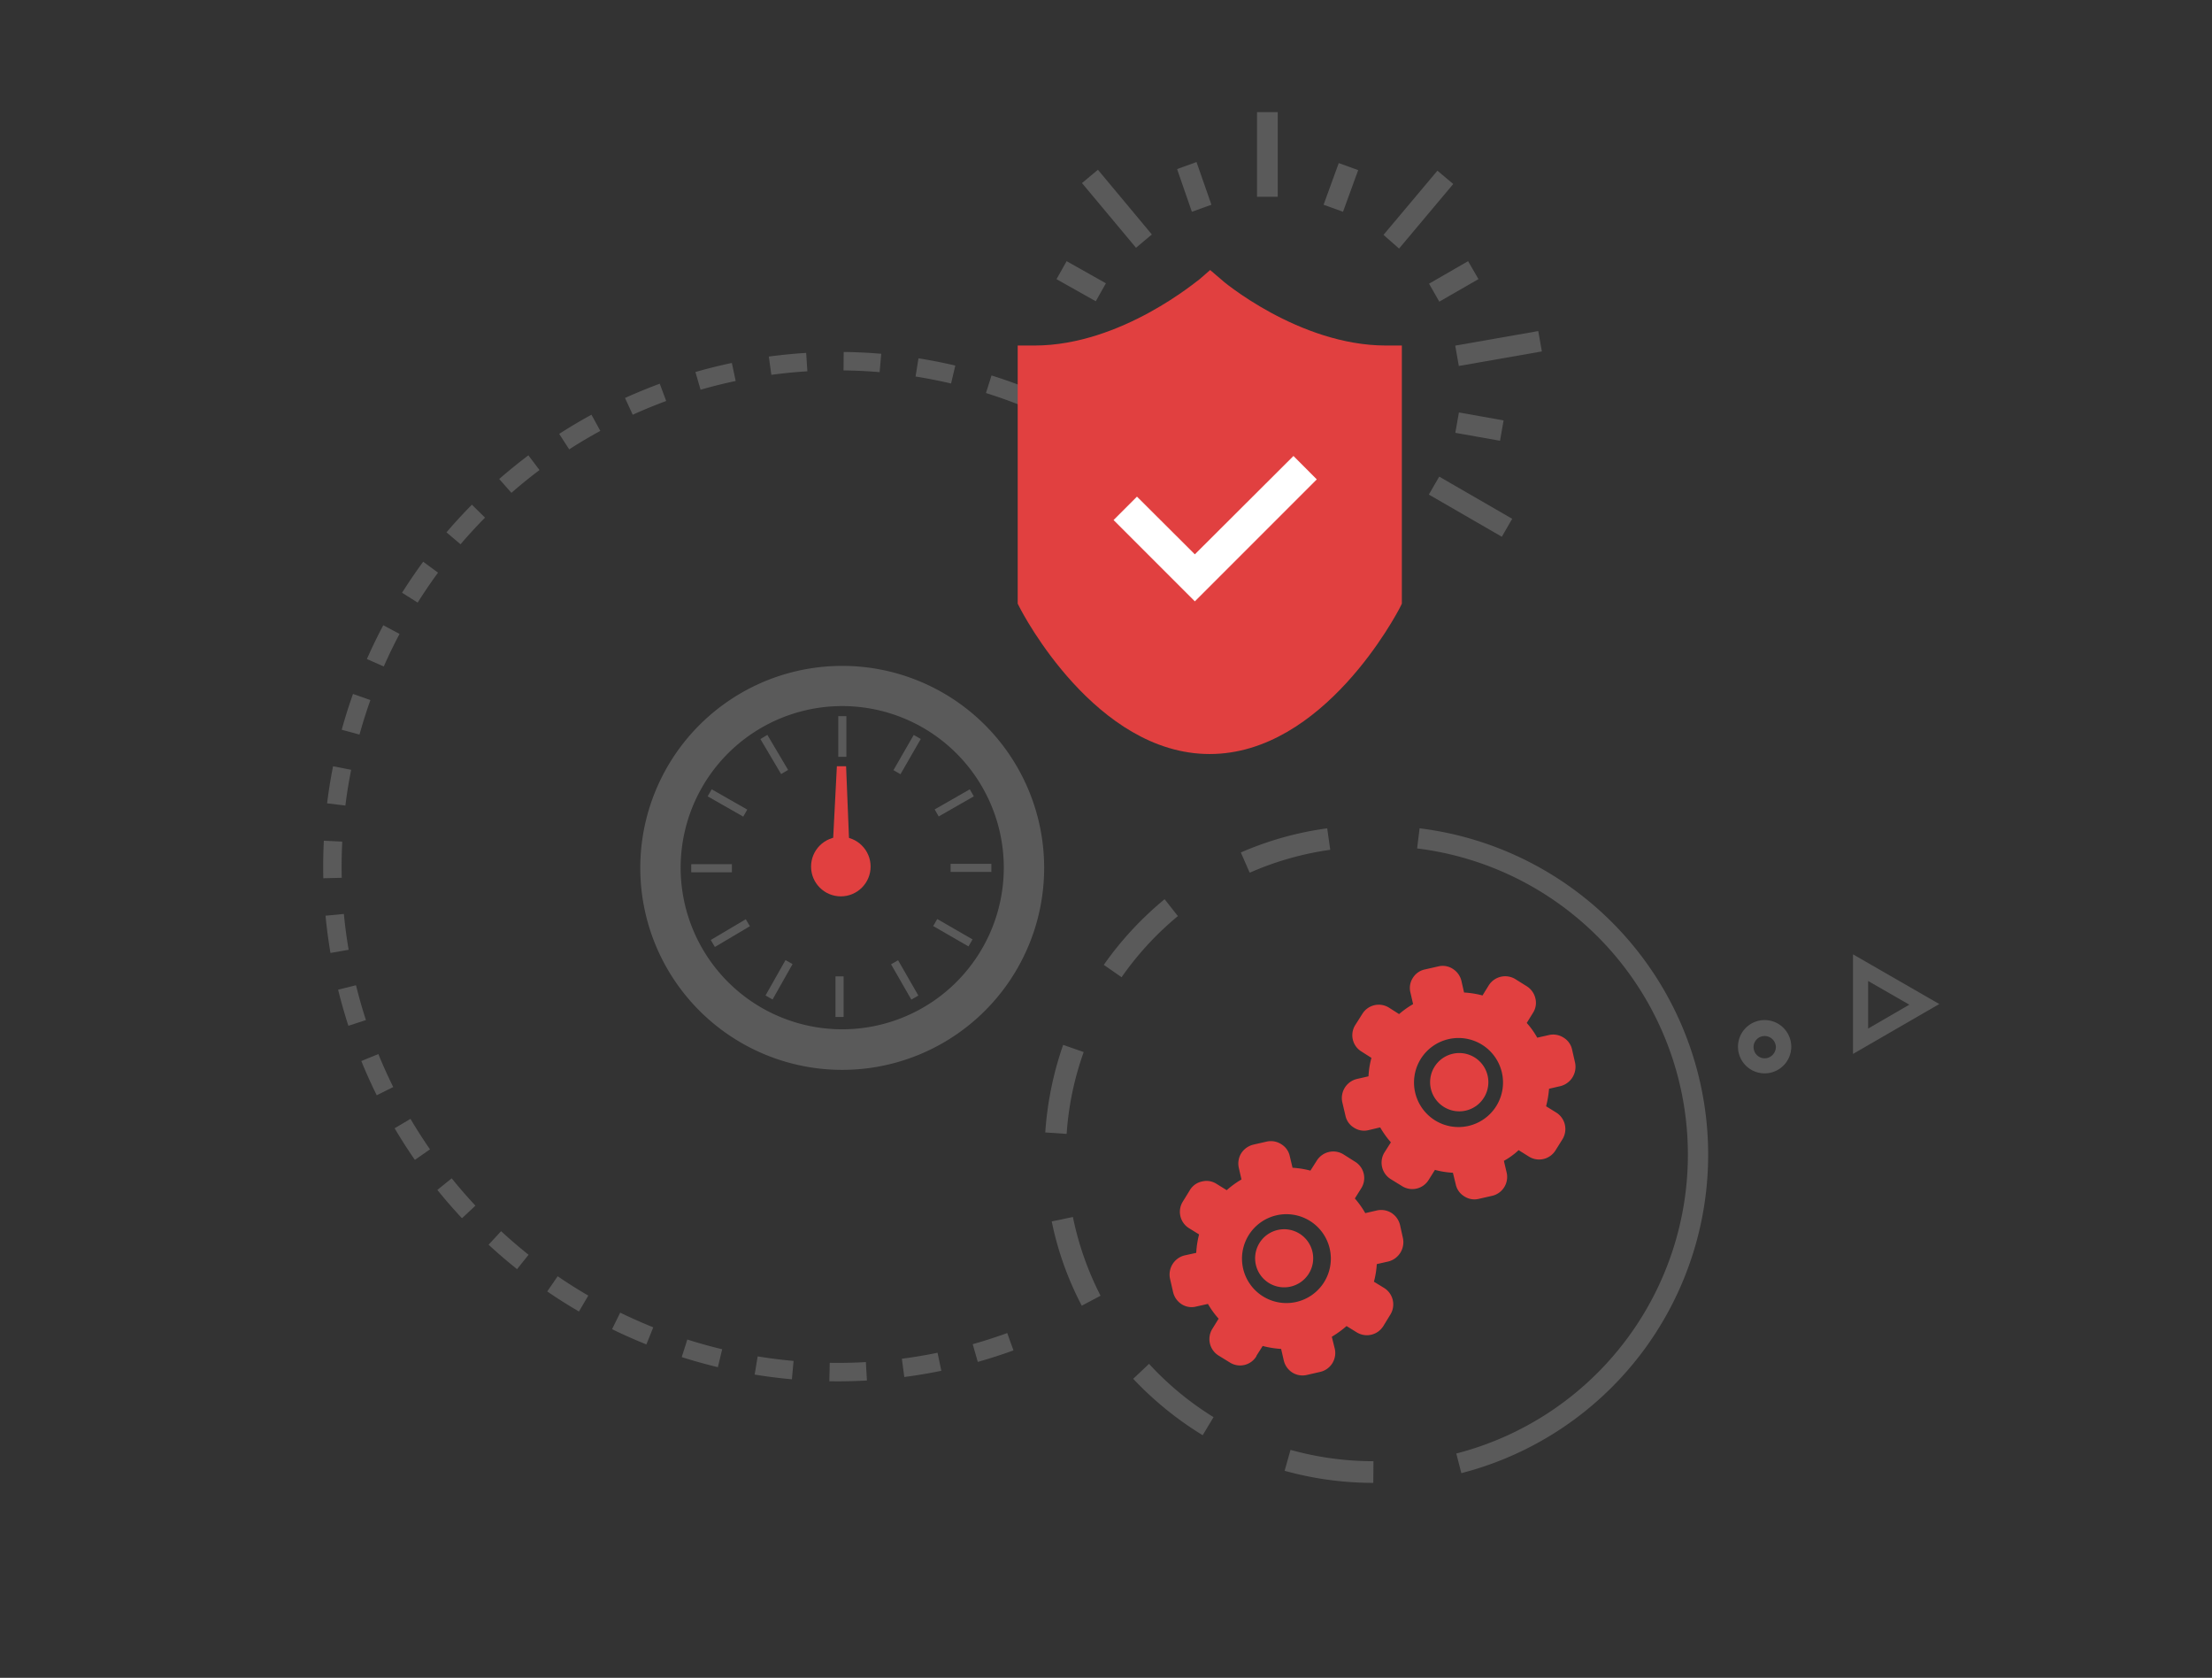 <svg id="Calque_1" data-name="Calque 1" xmlns="http://www.w3.org/2000/svg" viewBox="0 0 240 182"><rect x="0" y="0" width="240" height="182" fill="#333333" stroke="none"/><defs><style>.cls-1,.cls-16,.cls-5{fill:none;}.cls-1,.cls-10,.cls-11,.cls-12,.cls-13,.cls-14,.cls-15,.cls-16,.cls-5,.cls-6,.cls-7,.cls-8,.cls-9{stroke:#5a5a5a;}.cls-1,.cls-16,.cls-5,.cls-6{stroke-miterlimit:10;}.cls-1{stroke-width:2px;stroke-dasharray:4;}.cls-2{fill:#e14040;}.cls-3{fill:#fff;}.cls-10,.cls-11,.cls-12,.cls-13,.cls-14,.cls-15,.cls-4,.cls-6,.cls-7,.cls-8,.cls-9{fill:#5a5a5a;}.cls-5{stroke-width:0.88px;}.cls-6{stroke-width:0.69px;}.cls-7{stroke-miterlimit:10;stroke-width:0.69px;}.cls-8{stroke-miterlimit:10;stroke-width:0.69px;}.cls-9{stroke-miterlimit:10;stroke-width:0.69px;}.cls-10{stroke-miterlimit:10;stroke-width:0.69px;}.cls-11{stroke-miterlimit:10;stroke-width:0.69px;}.cls-12{stroke-miterlimit:10;stroke-width:0.69px;}.cls-13{stroke-miterlimit:10;stroke-width:0.69px;}.cls-14{stroke-miterlimit:10;stroke-width:0.69px;}.cls-15{stroke-miterlimit:10;stroke-width:0.69px;}.cls-16{stroke-width:2.2px;}</style></defs><path class="cls-1" d="M109.62,145.54A54.83,54.83,0,1,1,141.4,72.66"/><path class="cls-2" d="M150.38,37.48c-9.46,0-17.91-7.13-17.91-7.19l-1.17-1-1.15,1c-.08,0-8.42,7.19-17.91,7.19h-1.82v28l.2.39c.32.64,8.26,15.92,20.63,15.92s20.33-15.28,20.66-15.92l.19-.39v-28Z"/><path class="cls-3" d="M123.36,53.87l-2.54,2.54,6.28,6.28,2.54,2.54,2.54-2.54L142.87,52l-2.53-2.54-10.7,10.67Z"/><path class="cls-4" d="M149,160.85a35.94,35.94,0,0,1-9.62-1.31l.64-2.27a33.6,33.6,0,0,0,9,1.23Zm-18.51-5.17a36.43,36.43,0,0,1-7.54-6.12l1.72-1.62a33.08,33.08,0,0,0,7,5.78Zm-13.12-14.05a34.63,34.63,0,0,1-3.26-9.14l2.3-.48a33.23,33.23,0,0,0,3,8.54ZM115.76,123l-2.35-.16a36.31,36.31,0,0,1,1.94-9.5l2.23.78a32.91,32.91,0,0,0-1.85,8.88ZM121.69,106l-1.93-1.34a36,36,0,0,1,6.6-7.12l1.44,1.83A33.44,33.44,0,0,0,121.69,106Zm13.88-11.38-.94-2.15A35.18,35.18,0,0,1,144,89.85l.33,2.33a32.91,32.91,0,0,0-8.7,2.47Z"/><path class="cls-4" d="M201.05,114.32v-10.8l9.36,5.39Zm1.64-7.91v5.16l4.47-2.59Z"/><path class="cls-4" d="M191.46,116.43a2.89,2.89,0,1,1,2.89-2.89A2.89,2.89,0,0,1,191.46,116.43Zm0-4.05a1.2,1.2,0,0,0-1.2,1.2h0a1.22,1.22,0,0,0,1.2,1.22,1.24,1.24,0,0,0,1.22-1.22A1.22,1.22,0,0,0,191.46,112.38Z"/><path class="cls-2" d="M136.32,147.07,137,146a10.24,10.24,0,0,0,2,.32l.29,1.26a2.13,2.13,0,0,0,.94,1.31,2.08,2.08,0,0,0,1.58.25l1.44-.33a2.1,2.1,0,0,0,1.57-2.52L144.5,145a11.23,11.23,0,0,0,1.6-1.16l1.1.68a2.1,2.1,0,0,0,2.89-.68l.76-1.24a2.1,2.1,0,0,0-.67-2.89h0l-1.11-.68a9.63,9.63,0,0,0,.31-1.91l1.28-.29a2.16,2.16,0,0,0,1.56-2.52l-.32-1.44a2.16,2.16,0,0,0-.94-1.31,2.12,2.12,0,0,0-1.57-.26l-1.26.29A9.76,9.76,0,0,0,147,130l.69-1.1A2.07,2.07,0,0,0,147,126l0,0-1.23-.78a2.11,2.11,0,0,0-2.89.66l-.7,1.1a9.69,9.69,0,0,0-1.94-.31l-.3-1.26a2,2,0,0,0-.93-1.3,2.06,2.06,0,0,0-1.57-.28l-1.45.33a2.18,2.18,0,0,0-1.32.94,2.13,2.13,0,0,0-.26,1.58l.29,1.26a9.6,9.6,0,0,0-1.6,1.16l-1.1-.68a2,2,0,0,0-1.59-.26,2,2,0,0,0-1.3.92l-.77,1.25a2.09,2.09,0,0,0,.66,2.89h0l1.1.68a10,10,0,0,0-.31,2l-1.28.28a2.14,2.14,0,0,0-1.56,2.54l.33,1.44a2.15,2.15,0,0,0,.94,1.32,2,2,0,0,0,1.58.24l1.26-.28a9.6,9.6,0,0,0,1.16,1.6l-.68,1.1a2.1,2.1,0,0,0,.66,2.89l1.25.77a2.07,2.07,0,0,0,2.86-.67ZM135.47,134A4.82,4.82,0,1,1,137,140.6,4.82,4.82,0,0,1,135.47,134Z"/><path class="cls-2" d="M155,128l.69-1.1a9.22,9.22,0,0,0,1.95.31l.31,1.27a2,2,0,0,0,.94,1.3,2,2,0,0,0,1.57.26l1.45-.33a2.1,2.1,0,0,0,1.56-2.52l-.3-1.27a8,8,0,0,0,1.6-1.16l1.12.7a2.09,2.09,0,0,0,2.87-.66l0,0,.77-1.23a2.11,2.11,0,0,0-.68-2.89l-1.1-.68a11.09,11.09,0,0,0,.32-1.9l1.25-.29a2.16,2.16,0,0,0,1.58-2.51l-.33-1.45a2,2,0,0,0-.93-1.3,2.07,2.07,0,0,0-1.57-.28l-1.28.29a9,9,0,0,0-1.14-1.6l.68-1.1a2,2,0,0,0,.26-1.56,2.12,2.12,0,0,0-.94-1.32l-1.23-.77a2.11,2.11,0,0,0-2.89.67l-.68,1.1a9.92,9.92,0,0,0-2-.32l-.29-1.27a2.11,2.11,0,0,0-.94-1.3,2,2,0,0,0-1.58-.26l-1.45.33a2,2,0,0,0-1.3.92,2,2,0,0,0-.26,1.58l.29,1.26A9.76,9.76,0,0,0,151.8,110l-1.1-.7a2.09,2.09,0,0,0-2.87.65l0,0-.78,1.23a2.07,2.07,0,0,0,.65,2.87l0,0,1.1.7a9.23,9.23,0,0,0-.32,2l-1.27.29a2.13,2.13,0,0,0-1.57,2.53l.34,1.45a2,2,0,0,0,.94,1.31,2,2,0,0,0,1.56.26l1.27-.3a9.76,9.76,0,0,0,1.16,1.62l-.7,1.1a2.11,2.11,0,0,0,.68,2.89l1.25.77A2.08,2.08,0,0,0,155,128l0,0Zm-.86-13.12a4.83,4.83,0,1,1,1.58,6.66,4.84,4.84,0,0,1-1.58-6.66Z"/><path class="cls-2" d="M161,119.07a3.16,3.16,0,1,0-4.34,1h0A3.15,3.15,0,0,0,161,119.07Z"/><path class="cls-4" d="M91.39,72.23a21.91,21.91,0,1,0,21.9,21.91,21.91,21.91,0,0,0-21.9-21.91Zm0,39.42a17.53,17.53,0,1,1,17.52-17.53,17.53,17.53,0,0,1-17.52,17.53h0Z"/><path class="cls-5" d="M91.39,82.09V77.68"/><path class="cls-5" d="M91.09,105.91v4.4"/><path class="cls-5" d="M97.06,104.38l2.2,3.83"/><path class="cls-5" d="M101.47,100.07l3.83,2.21"/><path class="cls-5" d="M103.14,94.14h4.42"/><path class="cls-5" d="M101.63,88.18,105.44,86"/><path class="cls-5" d="M97.32,83.76l2.2-3.82"/><path class="cls-5" d="M85.61,104.36l-2.17,3.84"/><path class="cls-5" d="M81.14,100.09l-3.8,2.25"/><path class="cls-5" d="M79.41,94.18l-4.41,0"/><path class="cls-5" d="M80.86,88.2,77,86"/><path class="cls-5" d="M85.13,83.74l-2.25-3.8"/><circle class="cls-2" cx="91.23" cy="94" r="3.23"/><path class="cls-2" d="M90.8,83.12h1L92.24,94h-2Z"/><path class="cls-6" d="M136.73,12.51h1.56V21h-1.56Z"/><path class="cls-7" d="M144.05,22l1.41-3.87,1.46.53-1.41,3.87Z"/><path class="cls-8" d="M150.59,25.44,156,19l1.19,1-5.43,6.47Z"/><path class="cls-9" d="M155.52,30.9l3.64-2.1.78,1.35-3.65,2.1Z"/><path class="cls-10" d="M158.29,37.77l8.33-1.46.27,1.53-8.33,1.46Z"/><path class="cls-11" d="M158.3,46.67l.27-1.53,4.17.74-.27,1.53Z"/><path class="cls-12" d="M155.5,53.52l.78-1.35,7.32,4.23-.78,1.35Z"/><path class="cls-13" d="M115.1,30.15l.76-1.35,3.66,2.06-.76,1.35Z"/><path class="cls-14" d="M117.88,19.9l1.2-1,5.41,6.49-1.19,1Z"/><path class="cls-15" d="M128.15,18.55l1.46-.53L131,22l-1.47.53Z"/><path class="cls-16" d="M153.89,90.94a34.57,34.57,0,0,1,4.39,67.79"/><path class="cls-2" d="M142,138.16a3.15,3.15,0,1,0-4.34,1h0A3.15,3.15,0,0,0,142,138.16Z"/></svg>